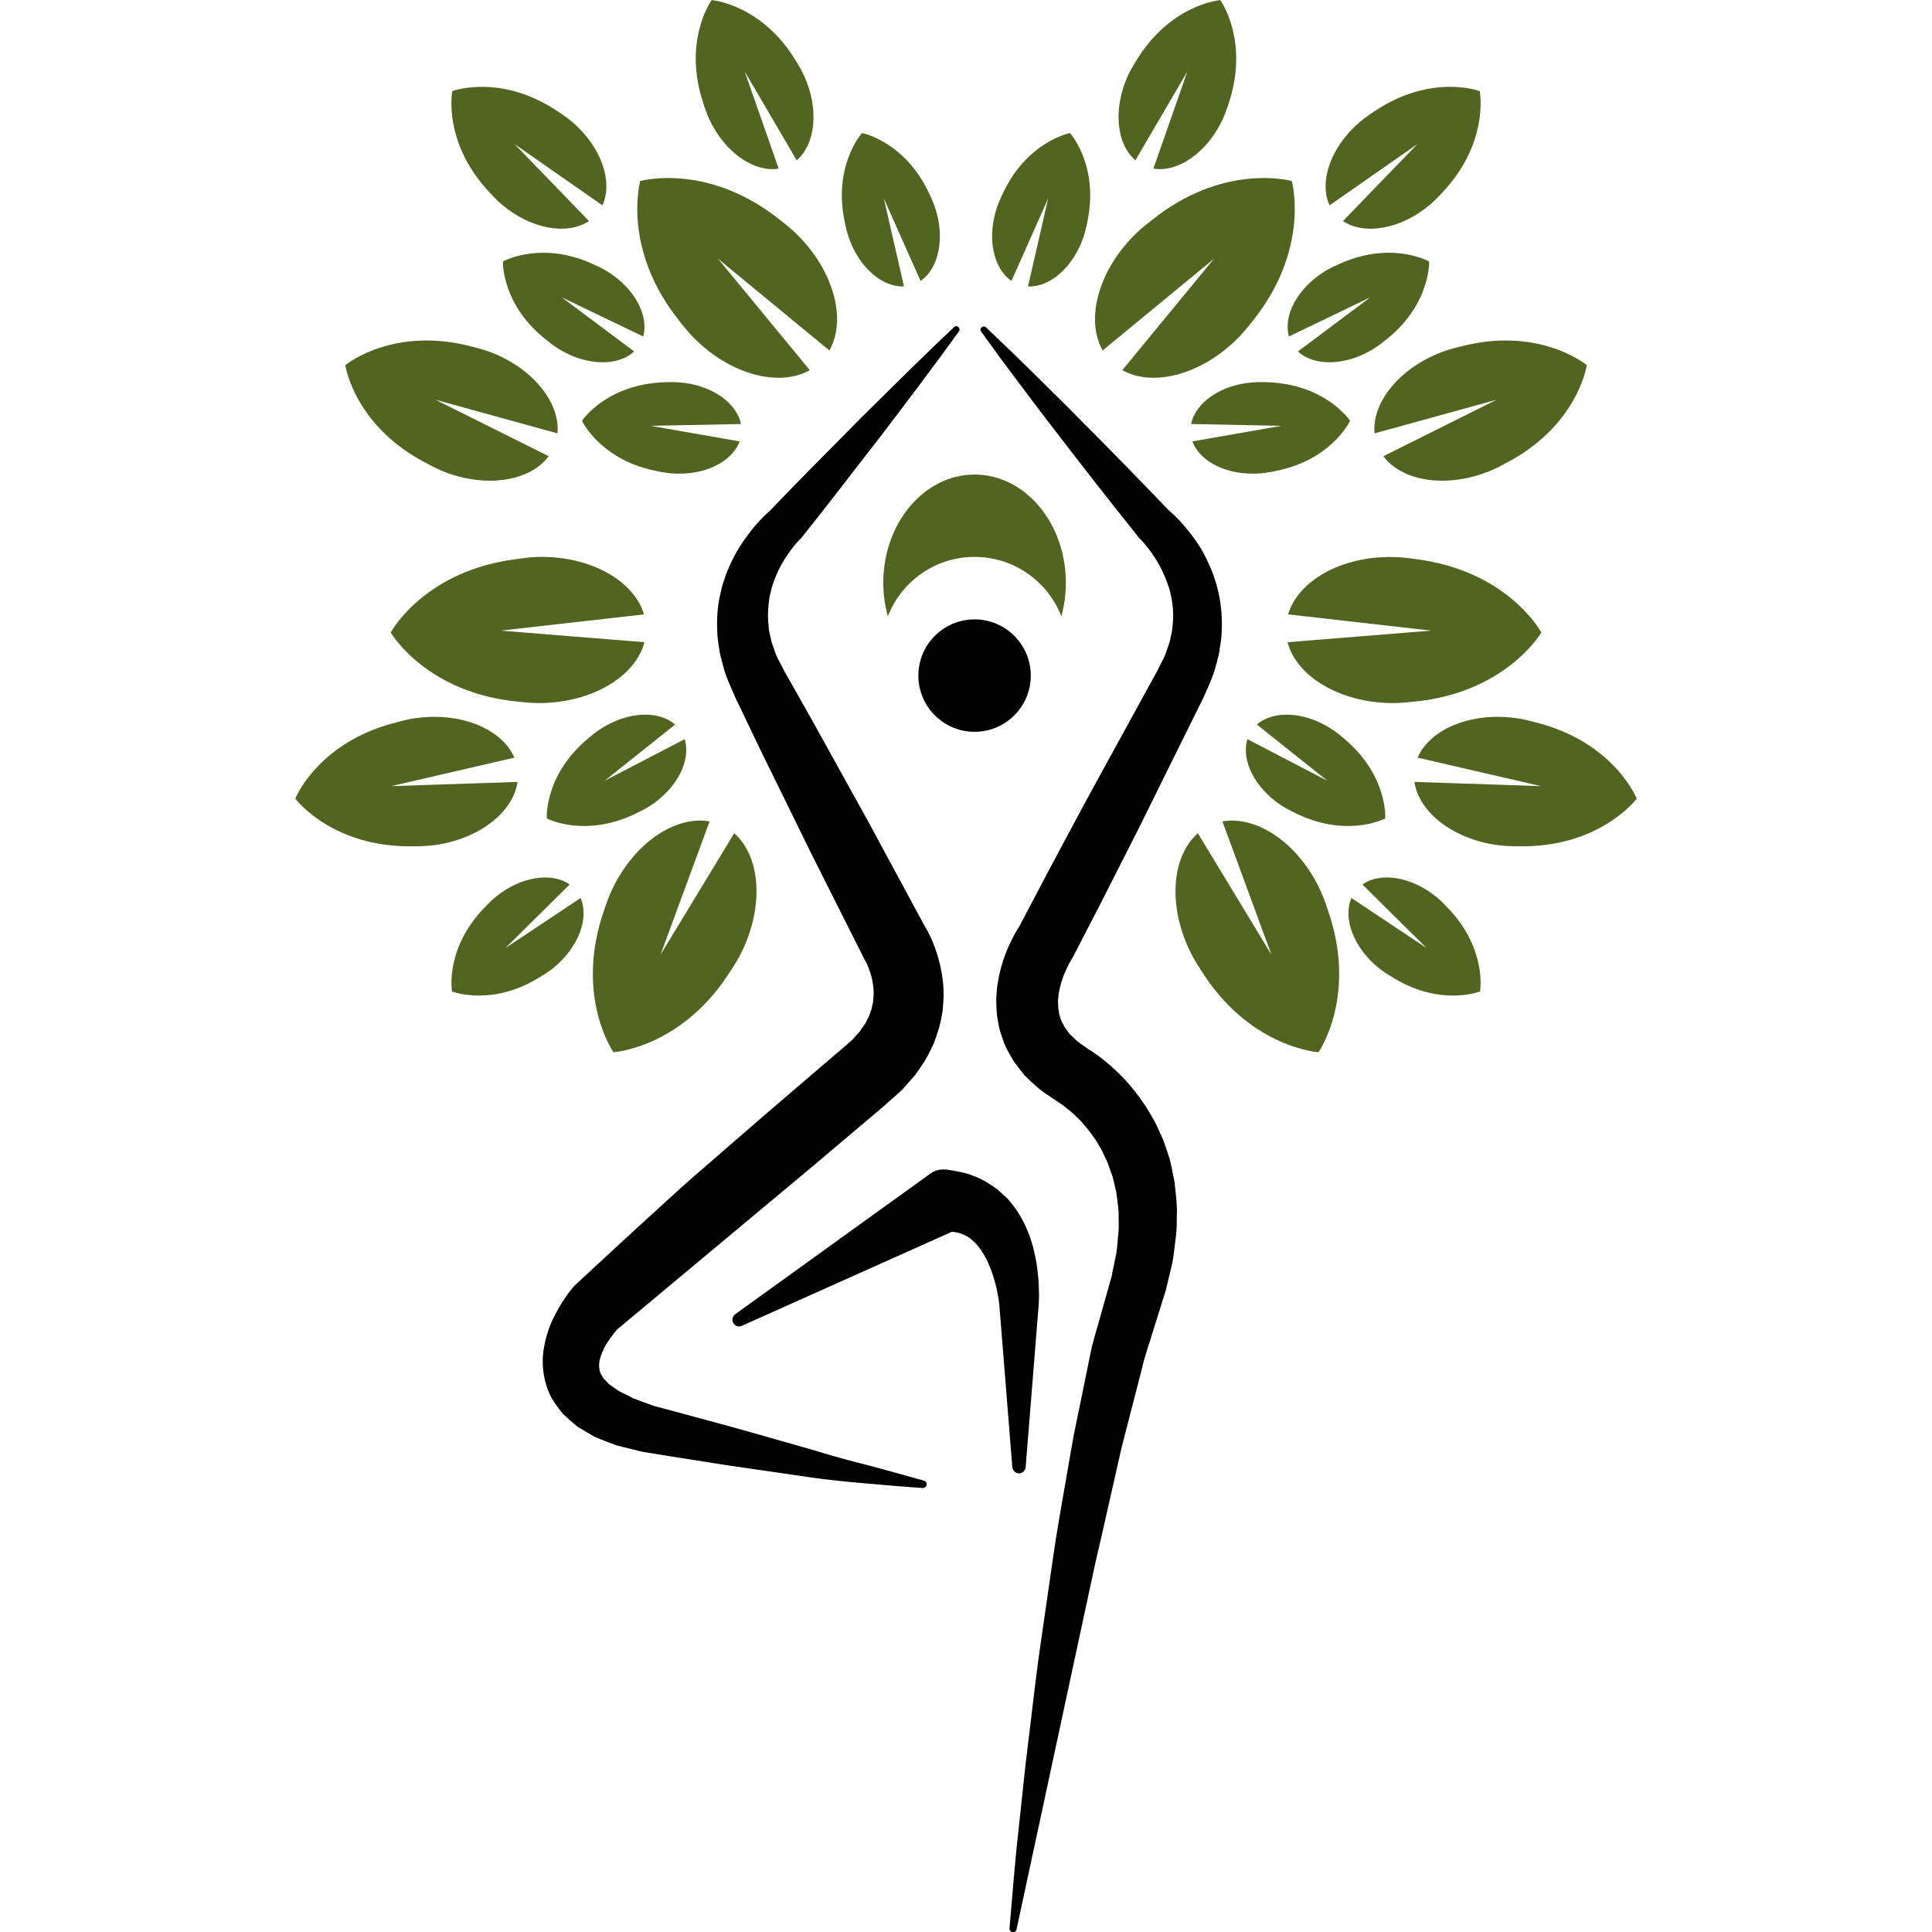 <?xml version="1.0" encoding="utf-8"?>
<!-- Generator: Adobe Illustrator 16.0.0, SVG Export Plug-In . SVG Version: 6.00 Build 0)  -->
<!DOCTYPE svg PUBLIC "-//W3C//DTD SVG 1.1//EN" "http://www.w3.org/Graphics/SVG/1.1/DTD/svg11.dtd">
<svg version="1.1" id="Calque_1" xmlns="http://www.w3.org/2000/svg" xmlns:xlink="http://www.w3.org/1999/xlink" x="0px" y="0px"
	 width="32px" height="32px" viewBox="0 0 32 32" enable-background="new 0 0 32 32" xml:space="preserve">
<g>
	<g>
		<g>
			<path fill="#516420" d="M16.142,9.224c0.655,0,1.214,0.409,1.437,0.984c0.048-0.174,0.075-0.361,0.075-0.554
				c0-0.991-0.678-1.794-1.512-1.794S14.63,8.663,14.63,9.654c0,0.193,0.028,0.38,0.076,0.554
				C14.929,9.633,15.487,9.224,16.142,9.224z"/>
		</g>
		<g>
			<path fill="#010101" d="M15.883,5.489c-0.421,0.585-0.855,1.156-1.291,1.729c-0.441,0.565-0.875,1.139-1.324,1.698L13.232,8.95
				c-0.072,0.077-0.169,0.201-0.237,0.313c-0.073,0.116-0.132,0.238-0.176,0.363c-0.023,0.063-0.043,0.125-0.056,0.189
				c-0.019,0.063-0.025,0.126-0.032,0.19c-0.015,0.126-0.015,0.252,0.001,0.378c0,0.062,0.022,0.125,0.034,0.187
				c0.01,0.062,0.033,0.124,0.056,0.184c0.036,0.126,0.107,0.234,0.17,0.364l0.475,0.84l0.935,1.688l0.916,1.698l-0.027-0.048
				c0.05,0.08,0.069,0.119,0.099,0.177c0.024,0.052,0.05,0.105,0.071,0.159c0.042,0.106,0.077,0.216,0.104,0.329
				c0.054,0.223,0.08,0.463,0.054,0.703c-0.004,0.12-0.037,0.239-0.063,0.356c-0.04,0.112-0.068,0.232-0.125,0.335
				c-0.051,0.108-0.106,0.212-0.172,0.305l-0.099,0.142l-0.11,0.126l-0.11,0.124l-0.119,0.108l-0.213,0.187l-0.398,0.337
				l-0.798,0.674l-3.193,2.664l0.031-0.031c-0.021,0.023-0.072,0.077-0.104,0.122c-0.037,0.047-0.069,0.096-0.099,0.145
				c-0.063,0.098-0.094,0.192-0.116,0.273c-0.015,0.081-0.009,0.14,0.01,0.202c0.012,0.031,0.036,0.061,0.053,0.097
				c0.035,0.031,0.063,0.067,0.1,0.102c0.047,0.031,0.094,0.064,0.14,0.098c0.052,0.033,0.115,0.056,0.171,0.088l0.087,0.045
				l0.098,0.036l0.197,0.072l0.04,0.015l0.057,0.015l0.114,0.03l0.227,0.061l0.454,0.123c0.607,0.16,1.209,0.339,1.814,0.509
				c0.3,0.094,0.601,0.175,0.903,0.25c0.301,0.082,0.603,0.163,0.906,0.25l0.002,0c0.032,0.01,0.052,0.044,0.042,0.077
				c-0.009,0.029-0.035,0.046-0.063,0.045c-0.315-0.021-0.629-0.048-0.945-0.076c-0.315-0.028-0.632-0.059-0.942-0.104
				c-0.621-0.093-1.243-0.175-1.863-0.277l-0.465-0.073l-0.23-0.038l-0.117-0.019l-0.058-0.009
				c-0.041-0.007-0.048-0.011-0.073-0.016l-0.254-0.063l-0.126-0.032l-0.13-0.048c-0.086-0.034-0.17-0.064-0.256-0.107l-0.258-0.153
				c-0.082-0.064-0.164-0.142-0.244-0.215c-0.073-0.091-0.148-0.186-0.203-0.294c-0.111-0.225-0.148-0.486-0.122-0.716
				c0.028-0.226,0.096-0.434,0.187-0.61c0.045-0.089,0.093-0.175,0.148-0.256c0.053-0.084,0.103-0.152,0.184-0.247l0.014-0.012
				l0.02-0.019c0.515-0.476,1.028-0.952,1.548-1.423c0.258-0.24,0.522-0.463,0.784-0.692l0.788-0.683l0.793-0.68l0.396-0.339
				l0.106-0.089l0.074-0.066l0.076-0.066l0.063-0.07l0.063-0.07l0.049-0.074c0.038-0.046,0.063-0.097,0.086-0.146
				c0.032-0.048,0.036-0.102,0.06-0.151c0.007-0.053,0.028-0.102,0.027-0.157c0.016-0.106,0.006-0.218-0.018-0.332
				c-0.012-0.058-0.029-0.114-0.05-0.169c-0.009-0.029-0.022-0.054-0.033-0.081c-0.01-0.02-0.029-0.059-0.025-0.052l-0.027-0.049
				l-0.867-1.724l-0.85-1.732l-0.417-0.871c-0.068-0.164-0.158-0.339-0.201-0.525c-0.026-0.092-0.052-0.185-0.064-0.282
				c-0.013-0.097-0.033-0.191-0.031-0.29c-0.009-0.195,0.002-0.393,0.045-0.582c0.02-0.095,0.04-0.19,0.076-0.28
				c0.027-0.091,0.066-0.18,0.106-0.265c0.081-0.172,0.179-0.332,0.292-0.479c0.115-0.151,0.227-0.276,0.391-0.416L12.75,8.462
				c0.494-0.52,1.004-1.024,1.508-1.538c0.512-0.505,1.019-1.011,1.544-1.506c0.021-0.021,0.056-0.02,0.076,0.002
				C15.896,5.439,15.897,5.468,15.883,5.489z"/>
		</g>
		<g>
			<path fill="#010101" d="M16.329,5.42c0.261,0.248,0.521,0.496,0.775,0.749c0.256,0.253,0.514,0.503,0.765,0.76
				c0.508,0.509,1.009,1.022,1.506,1.541L19.34,8.436c0.163,0.139,0.273,0.264,0.389,0.415c0.114,0.146,0.211,0.306,0.287,0.478
				c0.04,0.085,0.078,0.173,0.104,0.264c0.032,0.09,0.054,0.184,0.073,0.278c0.038,0.189,0.052,0.384,0.042,0.578
				c0.002,0.099-0.019,0.191-0.031,0.288c-0.011,0.097-0.037,0.188-0.063,0.28c-0.044,0.186-0.131,0.359-0.2,0.521l-0.428,0.865
				c-0.288,0.575-0.566,1.155-0.86,1.728c-0.289,0.574-0.583,1.146-0.88,1.717l-0.03,0.052c-0.01,0.018-0.044,0.072-0.063,0.115
				c-0.023,0.045-0.041,0.093-0.062,0.14c-0.035,0.095-0.064,0.19-0.078,0.282c-0.012,0.047-0.009,0.09-0.016,0.135l0.004,0.127
				c0.01,0.039,0.011,0.081,0.021,0.118c0.015,0.035,0.021,0.075,0.039,0.11c0.022,0.033,0.034,0.07,0.059,0.104
				c0.026,0.034,0.051,0.067,0.076,0.102c0.068,0.062,0.128,0.129,0.219,0.184l0.061,0.044l0.015,0.011
				c-0.011-0.005,0.011,0.006,0.014,0.008l0.062,0.04c0.077,0.052,0.14,0.098,0.202,0.149c0.126,0.1,0.238,0.21,0.348,0.325
				c0.104,0.118,0.205,0.24,0.292,0.371c0.047,0.064,0.085,0.133,0.126,0.201c0.04,0.069,0.081,0.136,0.111,0.209l0.097,0.215
				l0.077,0.224c0.054,0.149,0.071,0.306,0.106,0.458c0.018,0.153,0.036,0.308,0.041,0.461c-0.005,0.152,0.002,0.307-0.018,0.456
				c-0.021,0.147-0.031,0.299-0.062,0.444l-0.103,0.43l-0.011,0.038l-0.196,0.626c-0.061,0.212-0.14,0.411-0.188,0.634l-0.337,1.307
				l-0.3,1.325c-0.048,0.221-0.104,0.44-0.151,0.662l-0.144,0.667l-1.147,5.336c-0.007,0.031-0.038,0.053-0.069,0.046
				c-0.028-0.006-0.049-0.034-0.047-0.063c0.038-0.455,0.075-0.909,0.12-1.363l0.146-1.36l0.164-1.357
				c0.054-0.455,0.126-0.905,0.189-1.356c0.067-0.452,0.126-0.904,0.204-1.354l0.235-1.352l0.277-1.354
				c0.04-0.224,0.121-0.453,0.18-0.68l0.192-0.681l-0.013,0.037l0.073-0.353c0.02-0.117,0.023-0.233,0.037-0.351
				c0.012-0.116,0-0.23,0.003-0.345c-0.009-0.114-0.026-0.224-0.04-0.335c-0.031-0.107-0.042-0.219-0.087-0.32l-0.054-0.156
				l-0.07-0.149c-0.02-0.05-0.05-0.096-0.077-0.143c-0.029-0.046-0.054-0.096-0.089-0.139c-0.061-0.09-0.132-0.174-0.204-0.257
				c-0.077-0.078-0.157-0.154-0.241-0.219c-0.04-0.034-0.086-0.065-0.12-0.088l-0.022-0.016l-0.029-0.018l-0.025-0.017l-0.104-0.07
				c-0.139-0.086-0.269-0.209-0.394-0.331c-0.058-0.071-0.113-0.144-0.168-0.217c-0.052-0.076-0.094-0.162-0.139-0.244
				c-0.042-0.084-0.066-0.177-0.099-0.266c-0.025-0.091-0.038-0.183-0.054-0.275c-0.008-0.091-0.011-0.184-0.011-0.274
				c0.008-0.088,0.009-0.18,0.026-0.264c0.027-0.172,0.073-0.334,0.133-0.489c0.031-0.077,0.063-0.152,0.102-0.227
				c0.038-0.077,0.072-0.139,0.133-0.233l-0.029,0.051c0.297-0.569,0.599-1.138,0.903-1.704c0.302-0.568,0.616-1.129,0.924-1.694
				l0.464-0.846c0.061-0.13,0.134-0.24,0.17-0.367c0.023-0.062,0.047-0.124,0.058-0.187c0.011-0.063,0.033-0.125,0.034-0.189
				c0.016-0.127,0.017-0.255,0-0.383c-0.01-0.064-0.018-0.128-0.037-0.191c-0.012-0.065-0.034-0.126-0.059-0.189
				c-0.046-0.125-0.106-0.247-0.18-0.364c-0.067-0.113-0.165-0.236-0.239-0.315l-0.034-0.034c-0.447-0.56-0.892-1.125-1.328-1.695
				c-0.221-0.282-0.436-0.57-0.652-0.857c-0.217-0.286-0.43-0.577-0.639-0.869c-0.018-0.023-0.013-0.055,0.01-0.072
				C16.282,5.401,16.31,5.403,16.329,5.42z"/>
		</g>
		<g>
			<path fill="#010101" d="M16.767,24.299l-0.201-2.514l-0.013-0.158c-0.003-0.032-0.006-0.044-0.007-0.066l-0.01-0.068
				c-0.017-0.091-0.033-0.184-0.061-0.271c-0.023-0.088-0.052-0.175-0.087-0.254c-0.032-0.082-0.071-0.156-0.114-0.224
				c-0.042-0.069-0.089-0.125-0.138-0.174l-0.074-0.064c-0.027-0.016-0.053-0.031-0.077-0.046c-0.055-0.021-0.103-0.046-0.163-0.05
				c-0.051-0.017-0.122-0.003-0.181-0.009l0,0l0.279-0.068l-3.633,1.627c-0.057,0.026-0.122,0-0.146-0.056
				c-0.022-0.049-0.006-0.105,0.036-0.136l3.229-2.327c0.069-0.051,0.149-0.073,0.23-0.071l0.051,0.002l0,0
				c0.147,0.028,0.291,0.042,0.435,0.105c0.144,0.048,0.277,0.135,0.399,0.224c0.056,0.05,0.111,0.101,0.167,0.152
				c0.047,0.055,0.091,0.112,0.135,0.169c0.078,0.116,0.147,0.236,0.194,0.357c0.05,0.12,0.089,0.242,0.114,0.361
				c0.029,0.119,0.048,0.239,0.059,0.356c0.015,0.118,0.017,0.235,0.02,0.353l-0.003,0.089c0,0.031-0.002,0.07-0.004,0.091
				l-0.013,0.158l-0.202,2.514c-0.005,0.061-0.058,0.107-0.118,0.103C16.813,24.397,16.772,24.354,16.767,24.299z"/>
		</g>
		<g>
			<path fill="#516420" d="M18.263,5.805l1.844-1.519l-1.518,1.845c0.505,0.284,1.305,0.079,1.909-0.525
				c0.064-0.064,0.122-0.131,0.177-0.2c0.005-0.004,0.008-0.008,0.011-0.012c0.02-0.023,0.039-0.047,0.058-0.072
				c0.94-1.169,0.669-2.26,0.653-2.321l0.002-0.002l-0.004-0.001c0,0-0.001-0.003-0.001-0.003l-0.003,0.002
				c-0.061-0.016-1.151-0.288-2.319,0.654c-0.025,0.019-0.048,0.038-0.072,0.056c-0.005,0.003-0.009,0.006-0.012,0.009
				c-0.069,0.056-0.137,0.114-0.2,0.179C18.183,4.5,17.979,5.3,18.263,5.805z"/>
		</g>
		<g>
			<path fill="#516420" d="M21.335,10.176l2.372,0.269l-2.381,0.192c0.146,0.561,0.852,0.993,1.706,1.008
				c0.091,0.001,0.179-0.004,0.267-0.011c0.006-0.001,0.01-0.001,0.015-0.002c0.032-0.002,0.062-0.005,0.092-0.009
				c1.495-0.138,2.089-1.09,2.122-1.145h0.003l-0.002-0.002c0-0.001,0.002-0.003,0.002-0.003h-0.003
				c-0.03-0.056-0.594-1.028-2.084-1.213c-0.029-0.005-0.06-0.009-0.09-0.012c-0.006,0-0.01-0.002-0.016-0.002
				c-0.087-0.011-0.177-0.019-0.268-0.02C22.216,9.21,21.5,9.62,21.335,10.176z"/>
		</g>
		<g>
			<path fill="#516420" d="M19.729,7.023l1.495,0.03L19.75,7.311c0.126,0.342,0.587,0.571,1.122,0.53
				c0.057-0.004,0.112-0.013,0.165-0.022c0.004,0,0.008-0.001,0.011-0.001c0.019-0.004,0.037-0.008,0.056-0.012
				c0.924-0.172,1.24-0.8,1.258-0.836l0,0c0,0,0-0.001,0-0.001c0-0.001,0-0.001,0-0.001h-0.002
				c-0.021-0.034-0.429-0.606-1.368-0.637c-0.02-0.001-0.039-0.002-0.057-0.002c-0.004,0-0.008,0-0.011,0
				c-0.055-0.001-0.109-0.001-0.167,0.004C20.224,6.37,19.8,6.667,19.729,7.023z"/>
		</g>
		<g>
			<path fill="#516420" d="M16.753,4.653l0.608-1.367l-0.334,1.458c0.361,0.018,0.753-0.32,0.922-0.829
				c0.018-0.054,0.032-0.107,0.044-0.161c0.002-0.003,0.002-0.006,0.003-0.01c0.003-0.019,0.007-0.037,0.011-0.056
				c0.199-0.918-0.258-1.453-0.283-1.483l0.001-0.002c0,0-0.002,0-0.002,0.001c0-0.001-0.001-0.002-0.001-0.002l-0.001,0.002
				c-0.039,0.008-0.727,0.162-1.118,1.016c-0.01,0.017-0.017,0.035-0.025,0.052c-0.001,0.003-0.001,0.005-0.004,0.009
				c-0.021,0.049-0.044,0.101-0.062,0.155C16.343,3.943,16.452,4.449,16.753,4.653z"/>
		</g>
		<g>
			<path fill="#516420" d="M20.247,13.605l0.812,2.207l-1.219-2.011c-0.43,0.377-0.499,1.188-0.134,1.946
				c0.039,0.081,0.082,0.157,0.127,0.23c0.003,0.005,0.007,0.009,0.01,0.013c0.016,0.025,0.031,0.052,0.047,0.076
				c0.781,1.255,1.884,1.357,1.945,1.362l0.002,0.002c0,0,0.001-0.002,0.003-0.002h0.002l-0.001-0.003
				c0.034-0.051,0.642-0.977,0.146-2.37c-0.009-0.028-0.019-0.056-0.029-0.085c-0.001-0.004-0.004-0.009-0.004-0.015
				c-0.03-0.081-0.063-0.163-0.101-0.243C21.487,13.955,20.81,13.505,20.247,13.605z"/>
		</g>
		<g>
			<path fill="#516420" d="M20.818,12.001l1.169,0.932l-1.326-0.69c-0.108,0.346,0.121,0.81,0.568,1.102
				c0.048,0.031,0.097,0.058,0.146,0.083c0.003,0.001,0.006,0.003,0.009,0.004c0.018,0.009,0.035,0.017,0.053,0.026
				c0.838,0.424,1.47,0.117,1.506,0.099l0.001,0.001v-0.002l0.001,0l-0.001-0.001c0.003-0.04,0.026-0.743-0.701-1.337
				c-0.015-0.012-0.029-0.024-0.044-0.037c-0.003-0.002-0.005-0.004-0.007-0.006c-0.044-0.035-0.087-0.067-0.136-0.099
				C21.608,11.783,21.091,11.761,20.818,12.001z"/>
		</g>
		<g>
			<path fill="#516420" d="M22.566,14.65l1.062,1.052l-1.244-0.828c-0.145,0.333,0.034,0.819,0.448,1.156
				c0.045,0.036,0.091,0.068,0.136,0.098c0.003,0.001,0.006,0.003,0.009,0.005c0.017,0.01,0.032,0.02,0.048,0.03
				c0.789,0.511,1.451,0.273,1.488,0.259l0.002,0.001v-0.002l0.002-0.001l-0.002-0.001c0.006-0.04,0.104-0.736-0.557-1.404
				c-0.013-0.015-0.025-0.028-0.04-0.042c-0.002-0.002-0.003-0.004-0.006-0.007c-0.039-0.039-0.079-0.077-0.124-0.112
				C23.374,14.517,22.861,14.44,22.566,14.65z"/>
		</g>
		<g>
			<path fill="#516420" d="M21.349,5.573l1.347-0.648l-1.198,0.896c0.266,0.248,0.782,0.242,1.239-0.035
				c0.05-0.031,0.096-0.062,0.139-0.095c0.004-0.001,0.005-0.003,0.008-0.006c0.016-0.012,0.031-0.023,0.045-0.036
				c0.746-0.571,0.743-1.275,0.743-1.314l0.001-0.001l-0.001,0V4.331l-0.003,0c-0.034-0.02-0.656-0.346-1.509,0.052
				c-0.018,0.008-0.035,0.017-0.052,0.024c-0.003,0.001-0.006,0.001-0.01,0.003c-0.049,0.024-0.099,0.049-0.147,0.079
				C21.493,4.768,21.25,5.224,21.349,5.573z"/>
		</g>
		<g>
			<path fill="#516420" d="M23.48,12.549l2.043,0.472l-2.095-0.07c0.072,0.503,0.643,0.951,1.387,1.048
				c0.079,0.01,0.156,0.015,0.233,0.017c0.005,0,0.011,0,0.015,0c0.025,0.001,0.054,0.001,0.08,0.001
				c1.317,0.029,1.931-0.743,1.965-0.787h0.002l-0.001-0.003l0.002-0.002l-0.003-0.001c-0.021-0.051-0.415-0.955-1.696-1.265
				c-0.025-0.007-0.051-0.014-0.077-0.021c-0.005,0-0.01-0.002-0.014-0.003c-0.074-0.018-0.151-0.034-0.23-0.043
				C24.348,11.795,23.681,12.082,23.48,12.549z"/>
		</g>
		<g>
			<path fill="#516420" d="M22.767,7.178l2.021-0.557l-1.875,0.935c0.302,0.409,1.018,0.531,1.718,0.263
				c0.074-0.028,0.146-0.062,0.214-0.096c0.005-0.003,0.009-0.005,0.013-0.007c0.023-0.012,0.047-0.024,0.07-0.038
				c1.172-0.6,1.346-1.571,1.353-1.627l0.004,0c0,0-0.002-0.001-0.002-0.001V6.047h-0.002c-0.043-0.035-0.82-0.643-2.094-0.306
				c-0.026,0.005-0.053,0.012-0.078,0.02c-0.004,0-0.01,0.002-0.014,0.003c-0.075,0.02-0.149,0.042-0.223,0.071
				C23.17,6.104,22.72,6.672,22.767,7.178z"/>
		</g>
		<g>
			<path fill="#516420" d="M18.806,2.655l0.861-1.472l-0.563,1.61c0.408,0.066,0.894-0.268,1.15-0.822
				c0.027-0.059,0.049-0.118,0.069-0.177c0.002-0.004,0.003-0.007,0.004-0.01c0.007-0.021,0.016-0.042,0.021-0.063
				c0.342-1.016-0.108-1.68-0.135-1.717l0.002-0.002h-0.002C20.214,0.002,20.212,0,20.212,0l-0.001,0.002
				c-0.044,0.004-0.842,0.091-1.395,1.01c-0.013,0.018-0.022,0.037-0.034,0.056c-0.002,0.003-0.004,0.006-0.006,0.01
				c-0.032,0.054-0.063,0.109-0.091,0.168C18.431,1.799,18.49,2.387,18.806,2.655z"/>
		</g>
		<g>
			<path fill="#516420" d="M22.022,3.401l1.455-1.015l-1.233,1.275c0.357,0.24,0.963,0.136,1.446-0.275
				c0.051-0.043,0.098-0.09,0.144-0.138c0.003-0.002,0.005-0.005,0.007-0.008c0.017-0.016,0.032-0.032,0.047-0.049
				c0.766-0.812,0.63-1.634,0.621-1.681l0.002-0.002h-0.002c0,0,0-0.002,0-0.002l-0.003,0.002c-0.044-0.017-0.835-0.282-1.757,0.346
				c-0.019,0.012-0.038,0.025-0.058,0.038c-0.003,0.002-0.006,0.004-0.009,0.007c-0.054,0.037-0.106,0.076-0.157,0.119
				C22.041,2.43,21.842,3.01,22.022,3.401z"/>
		</g>
		<g>
			<path fill="#516420" d="M13.737,5.805l-1.844-1.519l1.52,1.845c-0.507,0.284-1.307,0.079-1.911-0.525
				c-0.064-0.064-0.122-0.131-0.178-0.2c-0.004-0.004-0.006-0.008-0.01-0.012c-0.02-0.023-0.039-0.047-0.057-0.072
				c-0.941-1.169-0.67-2.26-0.653-2.321l-0.002-0.002l0.003-0.001c0.002,0,0.002-0.003,0.002-0.003l0.002,0.002
				c0.062-0.016,1.151-0.288,2.32,0.654c0.024,0.019,0.048,0.038,0.072,0.056c0.004,0.003,0.008,0.006,0.012,0.009
				c0.068,0.056,0.136,0.114,0.2,0.179C13.817,4.5,14.023,5.3,13.737,5.805z"/>
		</g>
		<g>
			<path fill="#516420" d="M10.667,10.176l-2.374,0.269l2.381,0.192c-0.146,0.561-0.852,0.993-1.706,1.008
				c-0.09,0.001-0.179-0.004-0.267-0.011c-0.005-0.001-0.01-0.001-0.016-0.002c-0.029-0.002-0.061-0.005-0.091-0.009
				c-1.494-0.138-2.089-1.09-2.122-1.145H6.469l0.003-0.002c0-0.001-0.003-0.003-0.003-0.003h0.004
				c0.03-0.056,0.594-1.028,2.084-1.213c0.029-0.005,0.06-0.009,0.09-0.012c0.006,0,0.01-0.002,0.017-0.002
				C8.75,9.233,8.839,9.226,8.93,9.224C9.783,9.21,10.502,9.62,10.667,10.176z"/>
		</g>
		<g>
			<path fill="#516420" d="M12.272,7.023l-1.495,0.03l1.474,0.258c-0.127,0.342-0.588,0.571-1.123,0.53
				c-0.057-0.004-0.112-0.013-0.165-0.022c-0.004,0-0.007-0.001-0.011-0.001c-0.018-0.004-0.037-0.008-0.055-0.012
				c-0.925-0.172-1.24-0.8-1.257-0.836H9.639c0,0,0-0.001,0-0.001c0-0.001,0-0.001,0-0.001h0.002
				c0.021-0.034,0.429-0.606,1.369-0.637c0.019-0.001,0.038-0.002,0.058-0.002c0.003,0,0.006,0,0.01,0
				c0.054-0.001,0.109-0.001,0.166,0.004C11.777,6.37,12.202,6.667,12.272,7.023z"/>
		</g>
		<g>
			<path fill="#516420" d="M15.247,4.653l-0.608-1.367l0.334,1.458c-0.361,0.018-0.752-0.32-0.922-0.829
				c-0.018-0.054-0.031-0.107-0.044-0.161c0-0.003-0.001-0.006-0.001-0.01c-0.005-0.019-0.009-0.037-0.012-0.056
				c-0.2-0.918,0.257-1.453,0.282-1.483V2.203c0,0,0.002,0,0.002,0.001c0-0.001,0-0.002,0-0.002l0.002,0.002
				c0.039,0.008,0.726,0.162,1.117,1.016c0.009,0.017,0.017,0.035,0.024,0.052c0.001,0.003,0.002,0.005,0.005,0.009
				c0.021,0.049,0.043,0.101,0.061,0.155C15.657,3.943,15.548,4.449,15.247,4.653z"/>
		</g>
		<g>
			<path fill="#516420" d="M11.753,13.605l-0.812,2.207l1.22-2.011c0.429,0.377,0.498,1.188,0.133,1.946
				c-0.037,0.081-0.081,0.157-0.127,0.23c-0.003,0.005-0.007,0.009-0.008,0.013c-0.018,0.025-0.032,0.052-0.049,0.076
				c-0.781,1.255-1.884,1.357-1.945,1.362l-0.002,0.002c0,0-0.001-0.002-0.003-0.002h-0.002l0.001-0.003
				c-0.034-0.051-0.641-0.977-0.146-2.37c0.009-0.028,0.02-0.056,0.029-0.085c0.001-0.004,0.004-0.009,0.006-0.015
				c0.028-0.081,0.061-0.163,0.101-0.243C10.513,13.955,11.191,13.505,11.753,13.605z"/>
		</g>
		<g>
			<path fill="#516420" d="M11.182,12.001l-1.169,0.932l1.327-0.69c0.109,0.346-0.121,0.81-0.569,1.102
				c-0.047,0.031-0.097,0.058-0.146,0.083c-0.002,0.001-0.006,0.003-0.008,0.004c-0.018,0.009-0.034,0.017-0.052,0.026
				c-0.84,0.424-1.472,0.117-1.507,0.099l-0.001,0.001v-0.002l-0.004,0l0.004-0.001c-0.004-0.04-0.027-0.743,0.7-1.337
				c0.015-0.012,0.029-0.024,0.044-0.037c0.003-0.002,0.005-0.004,0.007-0.006c0.044-0.035,0.087-0.067,0.136-0.099
				C10.392,11.783,10.909,11.761,11.182,12.001z"/>
		</g>
		<g>
			<path fill="#516420" d="M9.435,14.65l-1.063,1.052l1.244-0.828c0.146,0.333-0.034,0.819-0.448,1.156
				c-0.045,0.036-0.091,0.068-0.136,0.098c-0.003,0.001-0.005,0.003-0.008,0.005c-0.017,0.01-0.032,0.02-0.049,0.03
				c-0.789,0.511-1.45,0.273-1.488,0.259l-0.001,0.001v-0.002L7.484,16.42l0.002-0.001c-0.006-0.04-0.105-0.736,0.556-1.404
				c0.013-0.015,0.025-0.028,0.04-0.042c0.002-0.002,0.003-0.004,0.007-0.007c0.038-0.039,0.078-0.077,0.123-0.112
				C8.626,14.517,9.139,14.44,9.435,14.65z"/>
		</g>
		<g>
			<path fill="#516420" d="M10.653,5.573L9.305,4.925l1.198,0.896c-0.265,0.248-0.782,0.242-1.239-0.035
				C9.215,5.755,9.168,5.725,9.125,5.691C9.122,5.689,9.121,5.688,9.117,5.685c-0.015-0.012-0.03-0.023-0.044-0.036
				C8.326,5.078,8.329,4.375,8.329,4.335L8.328,4.333l0.001,0V4.331l0.003,0c0.034-0.02,0.658-0.346,1.509,0.052
				C9.858,4.392,9.876,4.4,9.893,4.408c0.003,0.001,0.006,0.001,0.01,0.003c0.049,0.024,0.099,0.049,0.147,0.079
				C10.507,4.768,10.751,5.224,10.653,5.573z"/>
		</g>
		<g>
			<path fill="#516420" d="M8.52,12.549l-2.042,0.472l2.094-0.07c-0.072,0.503-0.643,0.951-1.385,1.048
				c-0.081,0.01-0.157,0.015-0.235,0.017c-0.005,0-0.009,0-0.015,0c-0.025,0.001-0.054,0.001-0.08,0.001
				c-1.316,0.029-1.931-0.743-1.964-0.787H4.89l0.001-0.003l-0.002-0.002l0.003-0.001c0.021-0.051,0.416-0.955,1.697-1.265
				c0.024-0.007,0.052-0.014,0.076-0.021c0.005,0,0.01-0.002,0.015-0.003c0.073-0.018,0.15-0.034,0.229-0.043
				C7.652,11.795,8.319,12.082,8.52,12.549z"/>
		</g>
		<g>
			<path fill="#516420" d="M9.233,7.178l-2.02-0.557l1.875,0.935C8.787,7.965,8.07,8.087,7.37,7.819
				C7.297,7.791,7.226,7.757,7.157,7.723C7.152,7.72,7.148,7.718,7.145,7.716C7.12,7.704,7.097,7.691,7.074,7.678
				C5.9,7.078,5.728,6.107,5.72,6.051l-0.003,0c0,0,0.003-0.001,0.003-0.001V6.047h0.001c0.044-0.035,0.821-0.643,2.095-0.306
				c0.026,0.005,0.053,0.012,0.077,0.02c0.005,0,0.01,0.002,0.014,0.003c0.075,0.02,0.149,0.042,0.224,0.071
				C8.83,6.104,9.281,6.672,9.233,7.178z"/>
		</g>
		<g>
			<path fill="#516420" d="M13.196,2.655l-0.862-1.472l0.563,1.61c-0.408,0.066-0.895-0.268-1.151-0.822
				c-0.027-0.059-0.049-0.118-0.069-0.177c-0.002-0.004-0.003-0.007-0.005-0.01c-0.007-0.021-0.013-0.042-0.019-0.063
				c-0.344-1.016,0.106-1.68,0.133-1.717l-0.002-0.002c0,0,0.002,0,0.003,0L11.788,0l0.001,0.002
				c0.044,0.004,0.843,0.091,1.396,1.01c0.012,0.018,0.021,0.037,0.033,0.056c0.002,0.003,0.004,0.006,0.006,0.01
				c0.033,0.054,0.063,0.109,0.091,0.168C13.57,1.799,13.51,2.387,13.196,2.655z"/>
		</g>
		<g>
			<path fill="#516420" d="M9.978,3.401L8.522,2.386l1.233,1.275c-0.357,0.24-0.963,0.136-1.445-0.275
				c-0.052-0.043-0.099-0.09-0.145-0.138C8.163,3.247,8.161,3.243,8.159,3.24C8.143,3.225,8.127,3.208,8.112,3.191
				C7.347,2.38,7.482,1.557,7.491,1.51L7.49,1.508h0.001c0,0,0.001-0.002,0.001-0.002l0.002,0.002
				c0.044-0.017,0.835-0.282,1.758,0.346c0.02,0.012,0.038,0.025,0.057,0.038c0.003,0.002,0.006,0.004,0.01,0.007
				c0.053,0.037,0.106,0.076,0.157,0.119C9.959,2.43,10.158,3.01,9.978,3.401z"/>
		</g>
		<g>
			<circle fill="#010101" cx="16.142" cy="11.19" r="0.931"/>
		</g>
	</g>
</g>
</svg>
